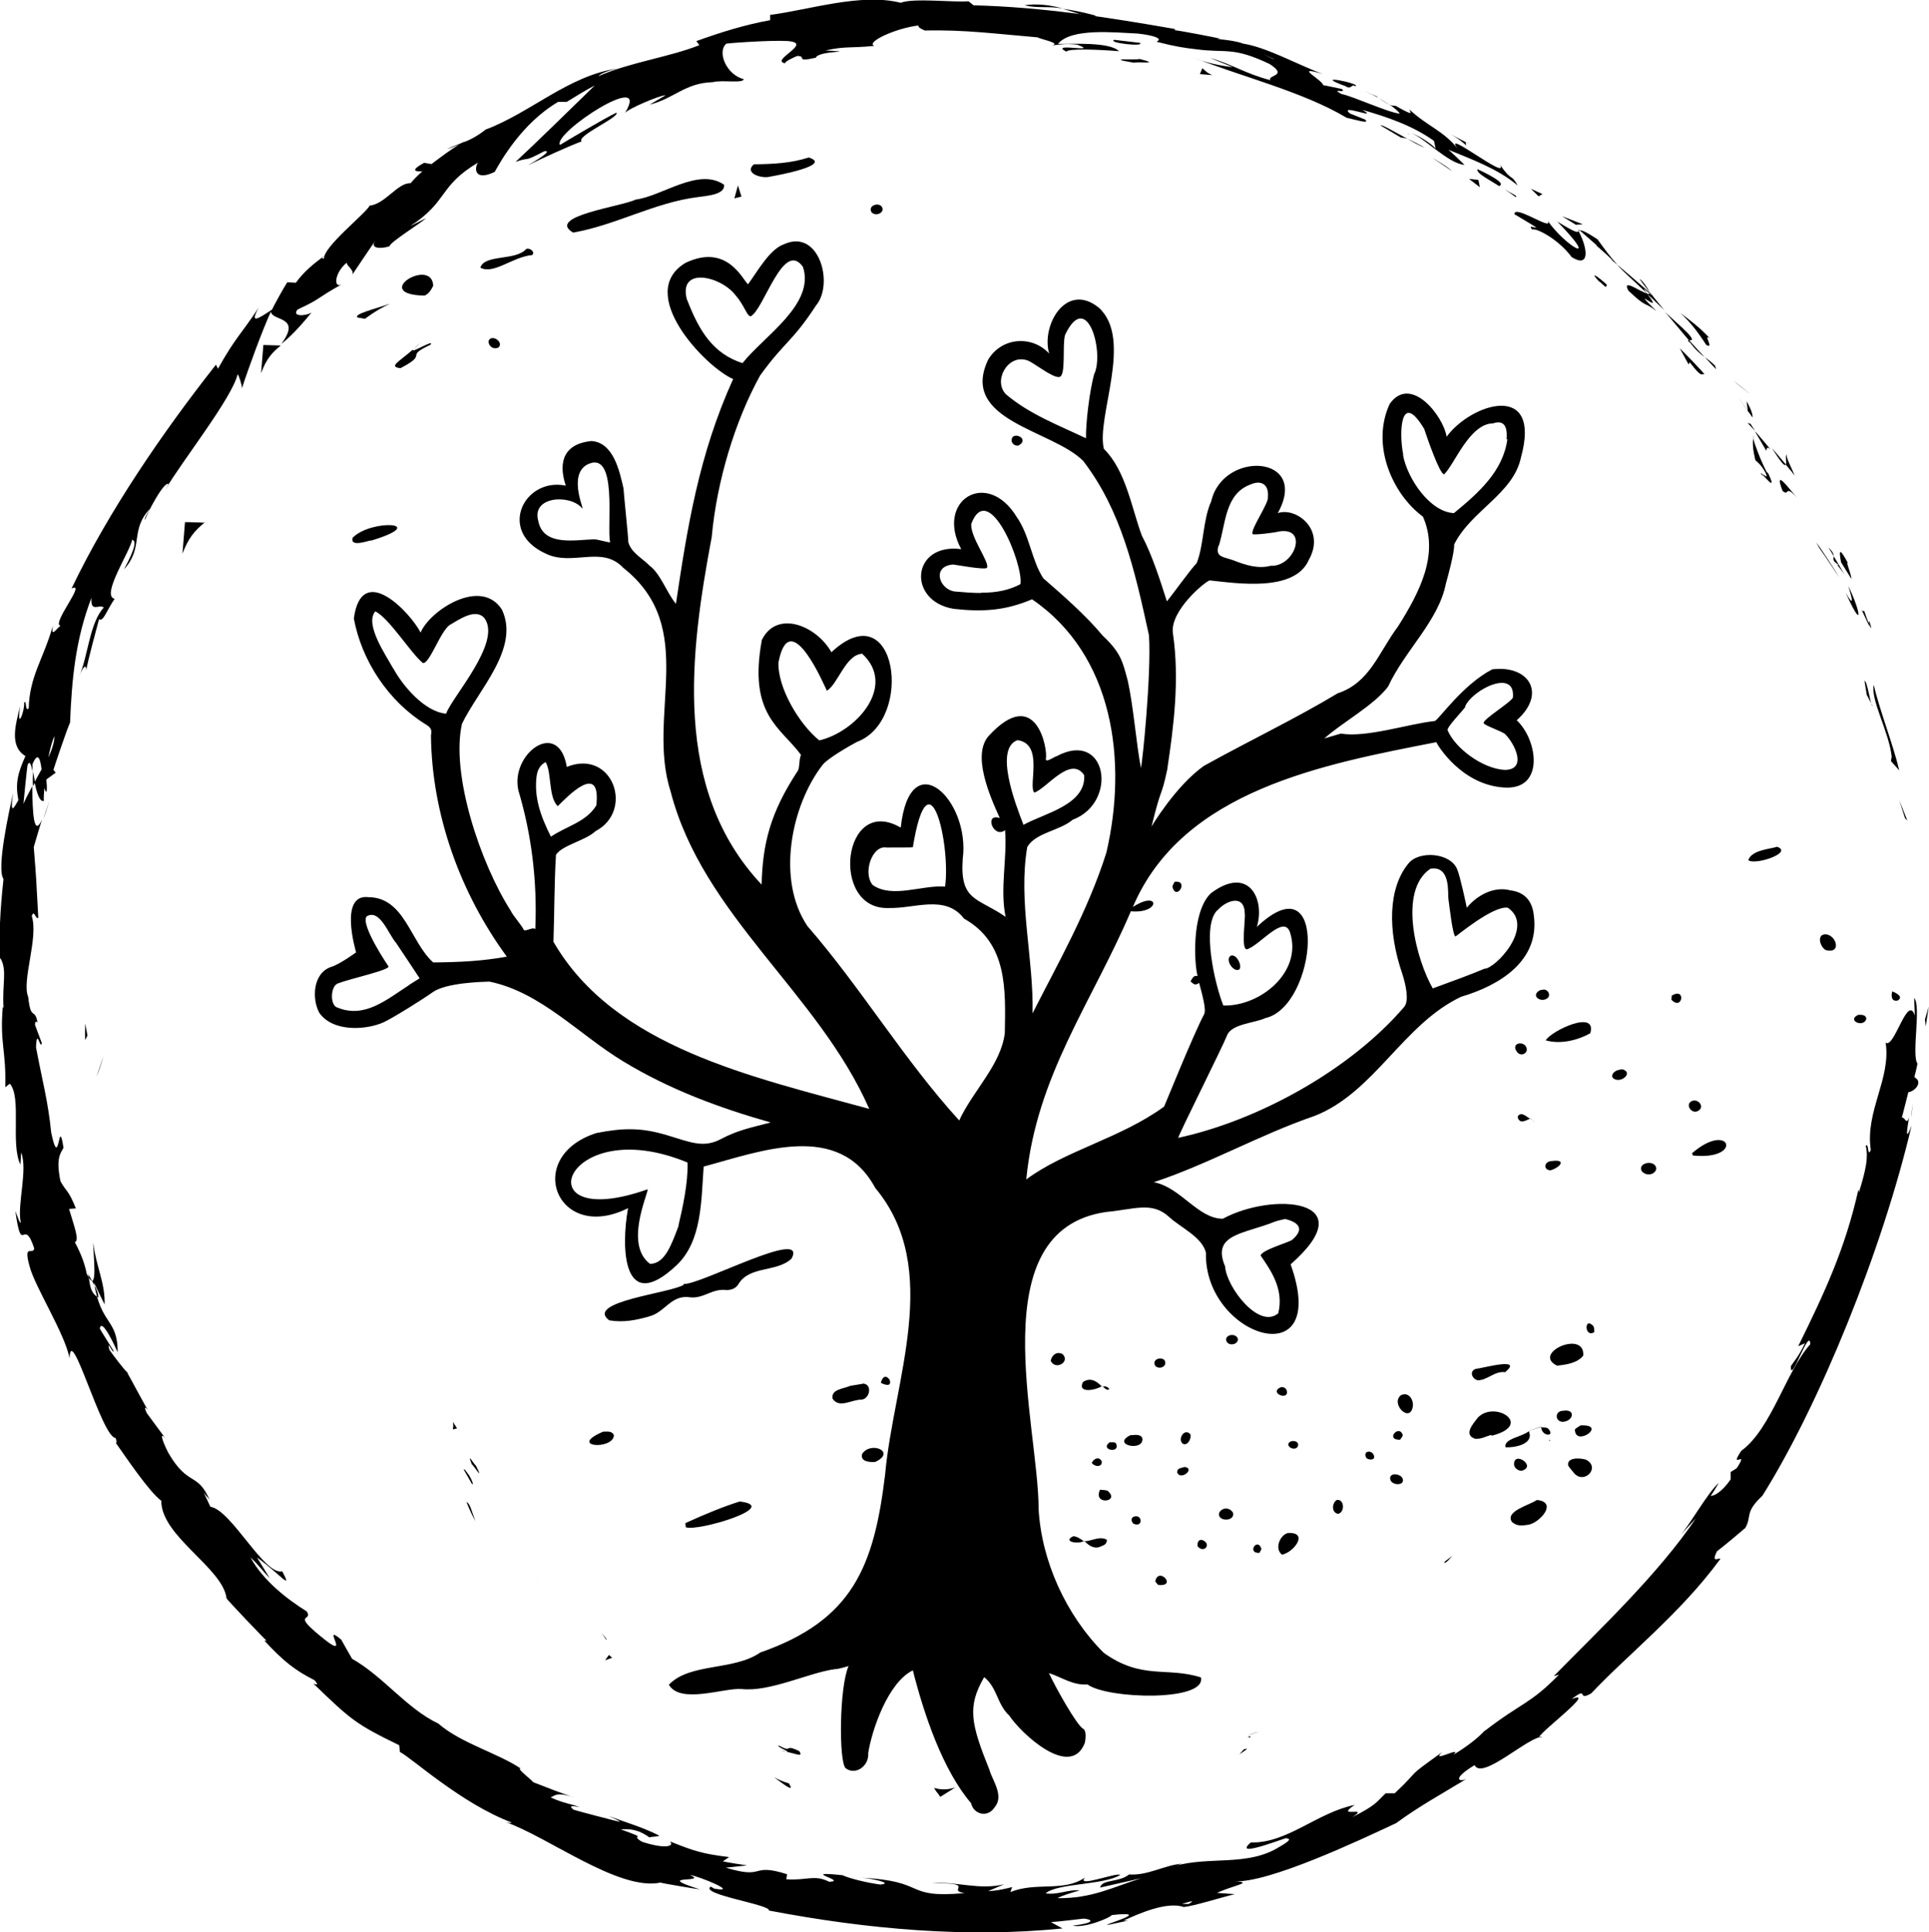 <?xml version="1.0" encoding="UTF-8"?><svg id="b" xmlns="http://www.w3.org/2000/svg" viewBox="0 0 76.54 76.67"><g id="c"><path d="M45.23,1.7l-1.02-.12c-.29.12,1.23.29,1.02.12"/><path d="M47.71,2.7l-.1.24.49.04c-.25-.11-.26-.17-.39-.27"/><path d="M45.22,2.34c-.12.05-1.48-.06-.22.15.11-.06,1.12.08.22-.15"/><path d="M55.85,5.33c.05-.02.11-.02.18,0-.08-.02-.15-.03-.18,0"/><path d="M58.62,6.71c-.04.18.45.4.95.73-.03-.02-.06-.04-.09-.06.28-.09-.29-.4-.86-.67"/><path d="M59.69,7.51c.15.1.31.2.45.31.11-.04-.17-.14-.45-.31"/><polygon points="58.72 7.43 58.66 7.14 58.29 7.1 58.72 7.43"/><path d="M55.59,5.46s.12,0,.26.05c-.51-.27-1.06-.6-1.07-.53l.81.48Z"/><path d="M56.52,5.85c-.15-.08-.45-.25-.68-.34.26.14.51.29.68.34"/><path d="M57.61,6.79c-.12-.14-.61-.43-.78-.53,0,0,.78.52.78.53"/><polygon points="75.68 32.56 75.36 31.75 75.59 32.47 75.68 32.56"/><path d="M75.03,30.2l.33.37c-.24-1.02-.8-2.45-1.01-3.39-.14.58.61,1.87.71,2.85l-.03.17Z"/><path d="M74.16,24.75c-.05-.11-.11-.26-.2-.53-.04.21-.33-.56.22.65-.01-.07-.01-.09-.02-.13"/><path d="M74.16,24.75c.22.54-.05-.39,0,0"/><path d="M73.46,22.96c0-.17-.27-.8-.12-.59-.38-.7-.37-.52-.29-.06l.41.66Z"/><path d="M72.95,22.41c-.11-.02.04.09.24.39l-.43-.73c0,.12-.08.17.19.34"/><path d="M72.76,22.07c0-.07-.03-.18-.21-.34.04.06.2.31.21.34"/><path d="M73.24,23.53c.65,1.46.65.89.1-.28.12.41.28.94-.1.28"/><path d="M74.29,28.01c-.09-.11-.19-.96-.31-1,0,0,.09.56.09.56l.23.44Z"/><path d="M71.04,18.65c.09.11.17.23.17.23-.1-.28-.37-.76-.31-.84-.08,0,0,.31-.04.4,0,0,.09.11.18.22"/><path d="M70.86,18.43l-.55-.65c.4.64.51.73.55.65"/><path d="M72.59,22.33c.19.29.39.58.39.58-.06-.11-.73-1.16-.91-1.38.15.3.2.31.52.8"/><path d="M69.47,15.66s-.69-.56-.69-.56c.16.15.52.43.69.56Z"/><path d="M67.71,13.69c.33.19-.17-.5.14-.26-.4-.43-.81-.74-1.18-1.01.36.32.68.72,1.04,1.28"/><path d="M69.35,16.3c-.21-.29-.35-.5-.41-.59.05.08.17.26.41.6h0c.06.07.12.16.19.26,0-.08,0-.23-.24-.65l.05.37Z"/><path d="M71.3,19.75c-.33-.38-.93-1.21-.57-.27.28.24.07-.29.57.27"/><path d="M70.09,17.87s0-.21.17-.03c-.05-.05-.51-.62-.63-.73,0,0,.45.77.45.77"/><polygon points="69.34 16.78 69.64 17.1 69.46 16.82 69.34 16.78"/><path d="M62.68,9.16l-.07-.06s.02.05.04.07c.01,0,.02,0,.03-.01"/><path d="M67.05,13.58c.23.31.41.46.59.59-.2-.21-.41-.43-.62-.67.5.08-.8-.92-1-1.18.33.39.67.8.99,1.18-.04,0-.06,0,.03.09"/><path d="M65.06,11.08c.12.16.26.35.41.54-.09-.18-.32-.53-.41-.54"/><path d="M68.09,14.64s-.03-.09-.04-.13c-.14-.14-.27-.24-.4-.33.16.17.31.33.44.47"/><path d="M60.09,8.5s.86.51.86.52c-.01.05-.35-.12-.15.09.14-.08,1.04.38,1.56,1.09.71.45.66-.3.28-1.02-.07.04-.1.07-.85-.39,1.78,1.83.31.97-.38-.03.25.45-1.34-.67-1.32-.26"/><path d="M64.18,10.52c.24.27.59.57,1.18,1.13-.32-.09-1.01-.62-.75-.12.76.73.62.42,1.12.82-1.22-1.21.41.29-.37-.68.25.22.47.44.68.64-.2-.24-.39-.47-.56-.7,0,.02.01.03.02.04h0s0,0,0,0c.04.07.04.1,0,.03,0,0-.02-.02-.03-.02-.03,0-.06,0-.1,0-.32-.39-.02-.09.1,0,0,0,.03,0,.03,0,.01-.02-1.3-1.13-1.31-1.14"/><path d="M69.94,18.9c-.01-.05,0-.06,0-.07-.08-.08-.11-.11,0,.07"/><path d="M69.57,17.39s0-.04,0-.06c-.02-.02-.02.01,0,.06"/><path d="M70.09,18.71c-.25-.48-.48-1.12-.53-1.32-.02.23-.01.45.09.87.09.09.2.14.4.49.14.32-.07.04-.11.09.17.17.55.65.23-.04l-.08-.09Z"/><path d="M67.05,14.38c.49.64.45.44.58.47-.15-.19-.9-.96-.98-1.03l.35.64.05-.09Z"/><path d="M62.8,8.9s-.82-.32-.82-.32l.55.34.27-.02Z"/><path d="M43.48.62c-.52-.14-.94-.22-1.31-.27.63.18,1.11.4,1.31.27"/><path d="M42.18.34c-.46-.13-1.01-.21-1.53-.13.51.13.95.02,1.53.13"/><path d="M54.64,3.83c-.11-.05-.26-.11-.51-.22.21.09.4.18.58.28-.07-.04-.09-.07-.07-.06"/><path d="M58.31,5.72s-.77-.4-.77-.4c.37.2.47.31.64.45,0-.05-.1-.2.13-.05"/><path d="M53.39,3.42c.24.16.25-.12.37,0,.38-.07-1.85-.54-.37,0"/><path d="M63.35,9.75c.21.18.53.47.66.6l-.11-.07.28.23c-.28-.31-.46-.55-.79-1.01-.51-.34-.65-.37-.71-.36,0,0,.34.3.67.59"/><path d="M61.2,7.7s-.38-.17-.46-.21l.31.3.15-.09Z"/><path d="M63.43,11.15c.11.07.19.18.29.24l.04-.09c-.38-.35-.7-.55-.33-.15"/><path d="M55.14,4.17c-.12-.09-.27-.18-.43-.28.07.05.2.14.43.28"/><path d="M10.45,13.69l-.09,1.12c.21-.58.44-.82.78-1.1,0,0-.69-.02-.69-.02"/><path d="M1.31,31.2c.03-.05.05-.11.08-.16-.03-.15-.05-.3-.08-.43,0,.18-.02.38,0,.59"/><path d="M1.97,31.75l-.25.74c.07-.16.15-.4.25-.74"/><path d="M75.83,44.33c.03-.13.05-.34.08-.72-.01.17-.05.45-.08.72"/><path d="M76.38,40.45l.03.28s.12-.79.12-.79l-.15.51Z"/><path d="M57.98,39.55c1.53-.45,3.12-1.43,2.88-3.22-.06-.59-.37-.93-.93-1-.67-.18-1.35.22-1.73.69-.02-.11-.27-1.28-.38-1.52-.26-.67-1.53-.76-1.94-.23-.79.96-.84,2.63-.23,4.4.11.35.28,1.02.07,1.28-2.14,2.5-5.78,4.51-8.97,5.2.02-.14,1.77-3.63,1.94-4.07.18-.46,1.13-.49,1.51-.68,2.06-.45,2.56-6.35-.33-3.62.34-1.12-.34-2.46-1.83-1.33-.78.76-.65,2.85-.52,3.28-.15-.05-.22.1-.28.21.14.14.2.16.34.06.13.49.29,1.07.2,1.24-.46.88-1.54,3.57-1.59,3.67-1.73,1.26-3.92,1.74-5.47,2.89.4-4.12,2.61-7.03,4.15-10.64,1.19.11,1.16-.87.08-.17,1.97-4.64,7.59-5.67,12.04-6.54.04.1.99,1.7,2.7,1.8,1.62.1,1.32-1.9.49-2.67,1.2-1.06.49-2.2-.97-2.02-1.18.61-2.14,2.02-2.28,2.05-1.04.11-2.71.67-3.72.5,0-.01-.67.2-.66.19.73-.65,1.98-1.32,2.53-2.06.66-1.43,2-2.6,2.29-4.08.09-.32.34-1.23.33-1.56.68-1.35,2.35-2.01,2.65-3.45.84-3.05-1.99-2.14-2.95-.82-.13-.83-1.43-2.48-2.26-1.3-.75,1.62.1,3.57,1.32,4.47.65,1.47-.11,2.97-.99,4.36-.76,1.01-1.11,2.23-2.39,2.65-1.68,1.01-3.47,1.86-5.31,2.88-1.13.8-2.08,2.41-2.08,2.41.42-1.71.37-1.08.62-2.24.26-1.73.5-3.58.23-5.43-.13-.89,1.28-2.06,1.46-2.1,1.04.11,3.37.48,3.93-.81.69-1.22-.51-2.11-1.23-1.86,1.29-2.31-2.17-2.51-2.64-.47-.34.76-.29,1.75-.58,2.46-.18.16-1.08,1.41-1.18,1.51-.26-.81-.58-1.83-.99-2.6-.41-1.09-.63-2.58-1.51-3.45-.31-1.27,1.18-4.35-.2-5.6-1.29-1.05-2.3.7-1.97,1.82-.67-.73-1.88-.66-2.42.24-1.16,2.43,2.54,2.78,3.77,4.02,1.51,1.97,2.04,4.31,2.61,6.92.1,1.57-.27,5.14-.32,5.26-.19-.99-.29-2.4-.52-3.45-.2-.73-.25-1.1-.99-1.79-.67-.81-1.61-1.63-2.36-2.28-.47-.71-.54-1.7-1.06-2.44-1.18-1.93-3.24-.65-2.2,1.28-1.98-.26-2.16,2.07-.29,2.37,1.19.13,2.06.06,3.1-.38,3.25,2.22,3.79,6.44,2.95,10.05-.74,2.34-1.95,4.44-2.93,6.38.05-2.18-.58-4.44-.21-6.6.33-.57,1.28-.64,1.8-1.08,1.83-.69,1.36-3.6-.64-2.52-.05-.01-.46.3-.42.09.08-.37-.38-2.94-2.26-.91-.69.75.03,2.39.43,3.27-.64-.21-.25.84.21.48.09,1.14-.21,2.31.02,3.44-1.11-.77-1.82-.61-1.7-2.3.31-2.34-2.09-4.63-2.46-1.24-2.32-1.35-2.82,3.28-.48,3.19,1.03.03,2.25-.55,2.99.42,1.73.97,1.65,2.81,1.62,4.54-.15,1.26-1.28,2.31-1.81,3.47-2.21-2.43-3.89-5.26-6.02-7.71-1.25-1.85-.64-4.8.6-6.4.19-.25,1.06-.75,1.36-.91,2.29-.85,1.59-5.99-1.01-3.56-.59-1.05-2.16-1.7-2.76-.49-.55,2.98.75,3.47,1.55,4.56-.09.24-.04.54-.14.66-1.08,1.65-1.38,2.87-1.42,4.49-3.56-3.78-2.84-9.21-1.98-13.79.2-2.22.93-4.62,1.92-6.41.98-1.36,1.25-1.3,2.22-2.78.72-.86.12-3.06-1.27-2.43-.58.2-1.07,1.11-1.43,1.59-.21-.17-.82-1.64-2.48-.85-2.02,1.21.81,4.15,1.89,4.61-1.37,3.02-1.82,5.91-2.27,8.92-.37-.45-.61-1.19-1.04-1.51-.28-.29-.74-.52-.85-.94,0-.22-.18-1.91-.19-2.13-.16-.7-.4-1.82-1.27-1.88-1.28.13-1.26,1.06-1.02,1.77-1.65-.34-2.73,1.81-.81,2.69,1.07.53,2.24-.34,3.09.57,3.02,2.39.9,5.82,1.88,8.88,1.28,4.93,5.85,7.97,7.88,12.59-4.63-1.27-10.11-2.44-12.53-6.63.04-1.16.03-2.29.1-3.45.25-.39,1.17-.56,1.57-.94,1.55-.81.68-3.28-1.14-2.55-.33-1.95-2.26-.51-1.92.94.53,1.77.75,3.62.67,5.5-.09-.11-.41.12-.46.02-.1-.2-.42-.55-.52-.76-1.19-1.86-2.38-5.39-1.93-7.41.65-1.35,2.32-3.01,1.58-4.54-.84-1.29-2.87.06-3.22.92-.42-.81-2.34-2.84-2.65-.56.31,1.68,1.37,3.28,2.83,4.19.23.13.28.24.23.44.03,3.15,1.17,6.28,3.01,8.79-.99.18-1.9.22-2.92.23-.91-.81-1.13-2.58-2.57-2.59-1.17-.14-.52,2.08-.49,2.19,0,0-.67.49-1,.58-.72.25-.76,1.27-.46,1.82.55.78,1.88.68,2.56.37.4-.19,1.58-.93,1.94-1.19.54-.38,1.96-.41,2.25-.42,2.04.42,3.55,2.1,5.3,3.16,1.84,1.12,3.82,1.85,5.86,2.43-.71.19-1.26.28-1.98.66-.71.38-1.26.1-2.15-.16-1-.3-1.73-.29-2.79-.08-2.92.94-1.56,4.39,1.26,2.98-.29,1.6-.2,4.26,1.92,2.27,1.02-.96.98-2.57,1.08-3.92,2.27-.61,5.37-1.82,6.81.85,2.68,3.21.72,7.66.39,11.37-.44,3.64-1.28,5.78-4.95,7.06-1.07.74-2.79.4-3.63,1.28.45.78,2.18.12,2.88.17,1.12.13,2.67-.65,3.72-.79.09.01.34-.07.53-.12-.37.84-.39,3.77-.12,4.05.38.3.94-.07.9-.6.14-.9.78-2.8,1.77-3.28.45,1.77,1.19,3.96,2.31,5.27.1.45.66.59.93.17.4-.46-.09-1.08-.2-1.49-.74-1.84-.89-2.51-.21-3.68,0,0,0,0,0,0,.52.41.51,1.08,1,1.53.45.68,2.41,2.54,2.99,1.09.04-.17.07-.5-.06-.57-.26-.14-1.1-1.65-1.36-2.21.49.15.93.49,1.53.45.82.59,4.73.68,4.5-.28-1.34-.43-2.35.11-3.86-.98-1.5-1.5-2.47-3.66-2.58-5.71,0-3.31-2.32-11.07,2.69-11.78,1.1-.1,1.81-.43,2.49.2.44.41,1.32.8,1.46,1.42-.08,3.35,4.97,4.95,3.36.46,2.97-2.61-.72-2.88-2.69-1.81-.99,0-1.67-1.25-2.74-1.45,2.13-.7,4.22-1.89,6.38-2.63,2.38-.93,3.52-3.66,5.84-4.74ZM48.31,36.12c.34-.39,1.06-.65,1.08.11.04.22-.16,1.43.08,1.44.5-.13,1.48-1.43,1.72-.66.49,1.56-1.18,2.93-2.65,2.89-.34-.85-.87-3.16-.24-3.78M58.13,28.04c.28-.67,2.01-1.54,1.9-.36-.08.19-1.19.86-1.16,1.01,0,.09.77.34.86.45.38.38.88,1.41-.03,1.41-.88-.05-1.96-.86-2.26-1.57-.04-.13.59-.76.71-.94M55.68,18.05c-.18-.88-.11-2.6.83-1.03.11.34.62,1.81.79,1.8.4-.36,1-2.01,1.94-2.02.44-.15.58.13.54.63h.03c-.17,1.26-1.13,2.12-2.12,2.93-.94-.04-1.84-1.35-2.02-2.3M48.36,21.66c.28-.88.24-2.07,1.27-2.44.41-.18.72,0,.68.49.05.25-.7,1.29-.61,1.48.04.05.87-.05,1.04-.1,1.2-.2.63,1.41-.32,1.36-.5.13-.98-.02-1.49-.22-.39-.14-.72-.12-.58-.58M43.42,14.82c-.19.7-.34,1.96-.33,2.57-1.12-.53-2.25-.96-3.17-1.74-.53-.53.06-1.59.81-1.36.22.04,1.01.71,1.3.67.28-.04.11-1.25.23-1.67.86-1.81,1.55.63,1.17,1.53M38.92,23.53c-.35,0-.7-.03-1.04-.06-.63-.09-.91-1.01-.06-1.07.05,0,1.27.23,1.34.13.13-.2-.68-1.23-.62-1.75.69-1.78,2.07,1.6,1.95,2.4-.44.23-.92.34-1.56.34M37.5,35.18c-.91-.07-2.09.48-2.87-.06-.41-.48-.02-1.59.54-1.49.34,0,1.02,0,1.05-.01.64-3.9,1.51-.09,1.28,1.56M30.89,26.28c.45-2.34,1.85,1,1.92,1.13.45-.28.74-1.43,1.4-1.47,1.38,1.27-.22,3.09-1.7,3.44-.8-.64-1.67-2.11-1.62-3.11M27.26,11.9c-.37-1.34,1.34-.95,1.92-.19.37.42.45.84.61.84.53-.28,1.29-3.06,2.07-1.96.49,1.48-1.55,2.75-2.4,3.82-1.17-.38-1.72-1.28-2.19-2.5M23.57,21.4c-.74.02-2.01.29-2.21-.72-.29-1,1.26-1.07,1.72-.53.19.24-.57-1.23.19-1.7,1.28-.69.79,2.46.94,3.07-.12,0-.53-.13-.65-.12M15.61,26.54c-.31-.56-1.15-1.77-.72-2.28.54.25,1.41,1.66,1.89,2.05.27.04.7-1.29,1.08-1.52.36-.21,1.03-.68,1.37-.25.68.96-1.3,3.12-1.53,3.78-.86-.08-1.72-1.11-2.09-1.79M16.23,39.09c-.87.56-1.76,1.34-2.84.89-.31-.07-.29-.91.06-.97.38-.16,2.08-.53,1.96-.67,0,0-1.13-1.66-.86-1.98.53-.31.87.73,1.17,1.06.3.45.63.94.93,1.4-.14.09-.29.18-.43.27M21.29,30.82c.03-.28.15-.47.36-.58.25.43.1,1.38.48,1.75.38-.38,1.73-1.79,1.53-.03-.4.66-1.18.82-1.8,1.24-.42-.83-.67-1.57-.57-2.39M26.93,48.63c-.29.77-.55,1.52-1.14,1.52-1.01-.76-.1-2.71-.09-2.96-5.02,1.78-3.35-3.11,1.58-1.06.03.79-.2,1.82-.36,2.5M40.61,32.73c-.33-.85-1.16-3.02-.24-3.36,1.07.14.41,1.82.67,2.08.48-.15,1.44-1.5,1.98-.69.07,1.18-1.58,1.51-2.41,1.97M50.57,48.48c.11-.04.28-.08.42-.11.51.12.8.38.29.82-.07.09-1.21.4-1.26.63.38.56.94,1.32.7,2.29-.76.66-2.06-1.04-2.11-1.86-.55-1.29.76-1.28,1.96-1.77M56.85,39.22c-.64-1.11-1.4-3.87-.09-4.75.81-.13.68.98.71,1.19.04.29.17,1.46.28,1.5.03,0,1.5-1.24,2.08-1.14,1.09.75-.51,2.43-.93,2.42-.51.22-1.42.55-2.05.78"/><path d="M7.34,20.72l-.1,1.25c.24-.64.49-.91.87-1.23,0,0-.77-.03-.77-.02"/><path d="M3.38,41.27c.03-.06.06-.12.09-.18-.03-.17-.06-.33-.09-.48,0,.2-.01.42,0,.66"/><path d="M4.11,41.89l-.28.83c.08-.18.17-.45.28-.83"/><path d="M31.38,70.92l-.07-.15c-.26-.08-.44-.16-.6-.25.32.23.68.52.67.39"/><path d="M49.47,69.39s-.07.01-.11.02c-.06.07-.13.14-.18.2.09-.06.2-.13.3-.21"/><path d="M49.51,68.86l.46-.15c-.11.03-.26.07-.46.15"/><path d="M18.51,59.6c.12.31.24.55.35.76-.14-.38-.21-.71-.35-.76"/><path d="M21.35,62.77c-.03-.07-.02-.06-.01-.02,0,0,0,.01.01.02"/><path d="M37.03,70.95s.02,0,.03,0h0s-.01-.01-.03,0"/><path d="M37.19,71.13c.06.09.12.17.12.17l.59-.37c-.37.11-.57.08-.84.02,0,0,.06.09.12.18"/><path d="M49.59,68.95c.05-.05.04-.07-.1-.03.05,0,.07.01.1.03"/><path d="M23.86,64.8c.11.13.16.21.19.27.03-.02-.01-.09-.19-.27"/><path d="M18.62,58.55c-.1-.12-.22-.33-.21-.22l.32.56c.07.04.01-.13-.11-.34"/><path d="M18.13,56.67l-.16-.25c.03.17.01.19,0,.3l.16-.04Z"/><path d="M18.88,58.15c-.07-.03-.38-.59-.16-.05.07.04.52.76.16.05"/><polygon points="24.16 65.67 24.01 65.88 24.29 65.78 24.16 65.67"/><path d="M31.72,69.49c-.66-.32-.22.09-.81-.22-.18,0,.48.26.3.24.44.1.65.22.51-.02"/><path d="M31.21,69.51c-.07-.02-.15-.03-.23-.04.13.03.19.04.23.04"/><path d="M57.62,61.74l-.3.23v.05c.09-.03.16-.12.3-.28"/><path d="M15.48,12.05c-.67.23-1.47.42-1.29.55l.29.05c.39-.29.71-.47,1-.6"/><path d="M8.15,20.7s-.03.03-.05.04h.02s.02-.02.03-.04"/><polygon points="29.28 7.36 29.14 7.87 29.42 7.8 29.28 7.36"/><path d="M15.89,14.61c1.17-.61.1-.42,1.19-.93.2-.26-.89.42-.67.17-.61.53-1,.7-.52.76"/><path d="M16.72,13.57c-.18.15-.26.23-.31.28.1-.08.2-.18.31-.28"/><path d="M60.66,56.78s0,0,0,0c.16-.06.32-.1.47-.15,0,0,.02,0,.03,0,0,0,0-.01,0-.02-.17.05-.33.11-.49.16"/><path d="M61.41,56.67c-.08-.03-.17-.03-.26-.03.04.39.6.37.26.03"/><path d="M59.74,57.43c.34.02,1.15-.12.92-.64-.24.22-1.02.3-.92.64"/><path d="M60.42,44.5c.1-.02.2-.07.29-.11-.14-.07-.32-.28-.47-.12-.06.11.07.25.17.23"/><path d="M60.87,44.52s-.09-.09-.13-.13c0,0-.01,0-.02,0,.05.03.1.08.15.12"/><path d="M42.97,54.84c-.23.47.51.32.74.17-.24-.26-.49-.34-.74-.17"/><path d="M43.96,55.15s.04-.02.06-.04c-.08-.08-.16-.12-.26-.09.06.05.12.13.21.13"/><path d="M43.75,55.02s-.02-.01-.02-.02c0,0-.01,0-.02,0,0,0,0,0,.01.02.01,0,.02,0,.03,0"/><path d="M43.05,61.16s-.01-.01-.02-.02c0,0-.02,0-.03,0,0,0,.02.01.03.02,0,0,.02,0,.02,0"/><path d="M42.58,60.96c-.44.22.22.32.42.19-.13-.08-.26-.19-.42-.19"/><path d="M43.73,61.34c.12-.04.19-.11.19-.24-.27-.16-.59.04-.88.06.22.23.44.32.69.18"/><path d="M25.74,52.24c.65-.15.88-.89,1.66-.76.53.05.86-.36,1.42-.29.19,0,.37-.06.47-.22.44-.76,1.53-.47,2.12-1.03.65-1.25-3.61,1.05-4.29,1.01,0,0,0,.02.01.03-.5.33-3.94.67-2.96,1.41.57.1,1.08-.01,1.58-.15"/><path d="M22.74,9.23c1.71-.3,3.24-1.2,4.96-1.41.33-.05,1.08-.09,1.03-.49-1.02-.7-2.46.46-3.51.59-.52.27-3.58.66-2.48,1.31"/><path d="M30.55,7.01c.35-.06,2.49-.46,1.54-.76-.72.23-1.41.26-2.18.27-.41.37.35.58.64.49"/><path d="M29.35,59.58c-.64.2-1.35.49-2.14.85-.03.01,0,.11,0,.17.43.19,3.83-.82,2.14-1.02"/><path d="M58.57,57.09c.21.02.41-.11.61-.15,0,.01,0,.02.01.03,1.68-.43.12-1.42-.55-.72-.2.26-.6.7-.08.85"/><path d="M59.99,60.39c.21.18.4.15.67.11.46-.1,1.16-.9.32-.98-.3.21-1.27.44-.99.87"/><path d="M61.78,54.19c.41-.04.83-.12,1.04-.4.08-1.04-2.06-.1-1.04.4"/><path d="M17.19,11.34c-.05-1.16-2.52.35-.34.39.18-.08.26-.24.34-.39"/><path d="M63.1,41c.28-.96-1.53-.11-1.77.28.58.17,1.27,0,1.77-.28"/><path d="M34.23,54.91c-.18.03-.37.06-.49.08-.3.13-.75.13-.71.5.26.42.76.04,1.15.05.34-.03.45-.63.05-.64"/><path d="M13.99,21.34c-.11.42.71.07.74.11,2.38-.72,0-.87-.74-.11"/><path d="M21.12,10.12c.12-.12-.09-.3-.24-.24-.42.48-1.65.2-1.82.74.52.29,1.28-.43,2.06-.5"/><path d="M62.42,58.41c.4.55,1.12-.17.51-.49-.27-.08-.79-.09-.7.25.06.08.12.16.19.24"/><path d="M58.55,54.32c-.27.1-.13.41.09.45.38,0,.67-.38,1.08-.32.75-.62-.88-.16-1.17-.13"/><path d="M67.14,45.76s.02.06.03.09c2.03.21,1.49-1.41-.03-.09"/><path d="M69.37,34.13c.26.22,1.81-.3,1.14-.53-.25.09-1,.12-1.14.53"/><path d="M50.87,61.69c.48-.1,1.07-.9.24-.86-.31.06-.56.62-.24.86"/><path d="M76.03,42.73s-.05,0-.07,0c.04-.13.13-.54.12-.53-.24-.35.16-2.29-.13-2.6l.03.7c-.29-.89-.82,1.34-1.16,1.07.22,1.44-.82,2.73-.59,4.26-.14.34-.07-.33-.2-.16.11.44.01.94-.27,1.84l-.02-.11c-.52,2.33-1.33,4.07-2.39,6.22l.27-.12c-.28.57-.4.66-.56.91-.03.79.75-1.61.77-.87-.96,1.07-1.55,3.37-2.74,4.23-.53.81.35-.12-.18.69l-.24.15v.29c-.36.53-.7.68-.79.65.1-.12.23-.37.32-.51-.46.41-1.18,1.72-1.54,2.09,0,0,.63-.68.63-.68-1.48,2.2-3.84,4.43-5.64,6.26l.21-.06c-1.18,1.2-1.44,1.07-2.97,2.25l.05-.06c-.29.33-.76.68-1.27.99.4-.38-.97.37-.44-.11-1.57,1.13-.74.55-1.89,1.64h-.36c-.37.35-.36.46-1.33.95.76-.48-.73.07.1-.49-1.5.31-2.68,1.53-4.12,1.49-.86.74,1.91-.41,1.4-.15.25-.02.08.13-.24.31-1.29.82-2.79.36-4.24.79.18-.04.18-.07.36-.11-.72.06-1.36.48-2.11.43-.41.33-1.07.18-1.15.52l1.63-.37c-1.12.35-1.96.81-3.32.79.12-.08.57-.22.88-.31-.46-.04-.86.19-1.35.12.46-.41,2.28-.32,2.96-.73-.13-.12-1.77.53-1.4.1-.83.59-1.95.16-2.96.58l.07-.2c-.19.05-.59.15-.95.16l.63-.27c-.98.24-1.91-.12-2.85-.05,1.83,0,.53.28,1.28.4-2.47.22-1.41-.49-4.13-.61.37.01,1.37.22.79.27-.52-.07-1.19-.23-1.5-.37-1.8-.19.25.23-.53.26-.58-.3-.9-.04-1.7-.1l.03-.2c-1.49-.47-.82.23-2.43-.26l.84-.09c-.07-.01-.8-.12-.96-.16l.25-.17c-1.05-.13-1.37-.23-2.34-.62.18.21-.24.3-1.12.01-.55-.33.39-.05-.84-.49.32-.02.67-.02,1.14.32.08-.04.32-.02.39-.07-.6-.32-1.57-.61-2.01-.78.16.07.36.16.46.23,0,.02-1.85-.47-1.85-.48-.24-.19,0-.15.24-.1-.35-.14-.64-.15-1.15-.39.2-.08.24-.23.99.02-.41-.12-1.24-.45-1.68-.62-.08-.11-.72-.59-.49-.54-.92-.62-2.37-1-3.28-1.79-1.25-.59-2.18-1.87-3.42-2.57,0,0-.43-.75-.43-.76-.88-.74.57,1.04-.9-.2-1.05-.87-.2-.52-.47-.92-.77-.48-1.72-1.21-2.23-2.14.31.28.49.55.76.82l-.5-.82c.95.69,1.42,1.35,1,.55-.71.18-2.02-2.44-2.85-2.56l-.27-.57c.1.15.14.15.24.3-.49-1.13-.85-.51-1.64-1.87-.25-.49-.36-.86-.12-.58l-.73-.99c-.16-.32-.04-.28.13.03-.17-.26-.83-1.51-.9-1.62h.02c-.2-.19-.57-.69-.74-.93-.12-.47.15.19.17.05-.04-.07-.46-.73-.55-.89.07-.46.6.69.71.94,0-1.35-.67-1.06-.94-2.77.09.21.31.64.42.87.03-.84-.34-1.51-.45-2.44-.02.27.23,2.22-.26,1.22-.06-.31-.18-.71-.47-1.25.19-.07-.02-.61-.23-1.32l.27-.02c-.29-.74-.38-.65-.61-1.08-.18-.87-.02-1.09.12-1.32-.21-1.39-.15,1.02-.49-.62-.12-1.23-.36-2.08-.6-3.37.03-.83.17.13.23-.17l-.27-.72c0-.18.06-.13.1-.1-.11-.61-.27-.04-.37-1.01-.27-.64.42-2.36.14-3.21.1-.29.15.15.26.07-.09-1.66-.07-1.42-.18-2.81,0,0,.33-1.13.34-1.12-.35.81-.39-.3-.4-1.29-.15.28-.28.53-.35.7,0,0,.15-1.56.17-1.56.08-.17.14,0,.19.27,0-.11,0-.21,0-.29.22-.52.31-.2.36.21-.1.17-.19.34-.28.51.09.41.2.79.37.74-.01-.1,0-.3.02-.51.12.37.11-.04.08-.34l.37-.27-.09-.11c.04-.14.52-1.57.66-1.88.07-1.7.21-3.29.85-4.95-.04.6.27.25.49.38-.57.63-.62,1.91-.98,2.75.22-.57.3-.4.28-.24.05-.35.47-1.89.51-2.04.17.12.3-.35.62-.81-.57-.11.65-1.94.69-2.34.15.02.18.26-.32,1.17.8-.87.22-1.55,1.03-2.4-.12.22-.21.33-.2.45.06-.22.79-1.63.95-1.42l-.14.21c.65-1.12,2.64-3.62,2.87-4.58.04.02.18.44.17.56.25-.78.81-2.3,1.15-3.05.03.4,1.25.16.41,1.29.31-.25.67-.59,1.2-1.25-.23.15-.8.17-.55-.12.99-.46.64-.38,1.77-1.01-.35.22-.33-.43.18-.85-.03.12.35.32.2.51,0,0,.93-1.4.95-1.39-.27.32.19.35.55.23-.02-.14,1.32-.97,1.44-1.11l-.62.31c1.52-.99,1.11-1.58,2.69-2.52-.15.19-.17.77.66.37.23-.41,1.07-1.93,2.52-2.78h.34c.29-.18.83-.51,1.11-.65-.72.7-2.36,2.31-3.14,3.03.65-.22.24.05,1.14-.42.38-.05-.4.42-.66.56.56-.27,1.62-.76,2.14-.95-.22-.22,1.53-.97,1.38-1.14-.4.18-2.08,1.18-2.24,1.28-.3-.47,3.66-3.04,2.58-1.27.13-.17,1.4-.71,1.61-.7l-.63.37c.97-.24,1.4-.86,2.5-.89.38-.1,1.21.06,1.23-.12-.68-.17-1.07-1.08-.69-1.41.29-.04,2.26-.17,2.6-.08.68.13-.85.75-.27.86,0-.08.34-.23.48-.29.42,0-.13.26.74.07.1-.3,1.8-.21.38-.29.86-.18.92-.08,1.94-.18-.35-.15.87-.71,1.76-.81-.05.07.15.16.25.2,1.57-.04,2.9.14,4.46.27.15.08.95.23.59.32.25-.02.48-.09.99-.03.96.36-1.15-.11-.43.28.08-.14,1.35-.08,2.09-.02-.37-.38-1.89-.28-2.42-.29.52-.64,2.24-.45,3.16-.41.71.08.85.19.84.24,0,.06-.15.09-.03.1.65.17,1.11.24,1.49.28,1.23.17,1.45-.12,2.94.59.76.49-.11.43.03.64-.98-.25-1.51-.63-2.39-.88l.89.36c-.37-.03-1.12-.18-1.51-.36,1.83.73,4.31,1.34,6.03,2.37.36.08.96.27.73.07l-.6-.24c-.47-.41,1.22.28.5-.14.95.27,1.99.62,2.84,1.23l.07.33c.01-.08-.62-.53-.96-.63.5.17,1.47,1.21,2.1,1.25-.11-.11-.6-.58-.64-.6.89.37,1.96.75,2.75,1.42-.27-.49-.22-.13-.7-.82.37.67-2.38-1.53-1.66-.62-.59-.74-1.19-.89-1.93-1.57,0,.09.26.31-.55-.15-.05,0-.15-.01-.21-.03-.03-.02-.03-.02-.05-.03.01.01.03.02.04.03-.04,0-.04,0,.02.01.18.13.32.25.36.33-.5-.06-1.82-.68-2.31-.78-.48-.26.25,0,.01-.2,0,0-.74-.16-.74-.15,0-.2-1.25-.82,0-.44-.96-.35-2.22-1.06-3.17-1.21-.52-.19-1.4-.18-.9-.19,0-.02-1.8-.36-1.81-.34v-.05c-2.64-.46-5.24-.87-7.99-.94l-.2-.16c-.6.05-2.19-.14-2.69.06-1.57-.4-3.62.28-5.18.48v.21c-1,.18-1.96.48-2.93.83l.12.16c-1.13.46-2.79.69-4,1.23.07-.11.46-.24.74-.3-1.93.28-3.45,1.76-5.22,2.42-.34.27-.62.41-.91.52.03-.02.07-.04.09-.06-.21.13-.48.19-.72.32.17-.06.34-.12.48-.18-.29.17-.69.47-1.09.77l-.29-.05c-.37.2-.54.36-.07.34-.19.16-.35.33-.47.47-.5-.03-1,.82-1.62.89-.17.32-1.85,1.64-1.81,2.1-.04-.02-.17.05.03-.12-.45.32-.86.67-1.15,1.08l-.34-.02c-.13.19-.58,1.01-.6,1.08-.61.41-.89.57-.53-.08-.73,1.1-.92,1.18-1.62,2.43l-.08-.16c-2.09,2.65-4.26,5.81-5.73,8.88.62-.29-.81,1.4-.44,1.48-.17.12-.39.5-.3,0-.38,1.33-.93,2-.96,3.28-.16.14-.07-.37-.18-.23.02.37-.31,1.16-.16.14-.18.73-.44,1.59.21,1.98-.3.67-.41,1.07-.28,1.75-.15.25-.35.69-.21-.28-.15.69-.67,3-.38,3.41-.15,1.36-.16,2.12-.18,3.47l.05-.34c.29.48.07,1.01.13,1.98l-.03-.03c-.12,1.46.14,1.72.1,3.18l.18-.14c.48.54.02,2.39.42,3.21l.03-.48c.27.68-.16,2.06-.02,2.75,0,.16-.13-.22-.21-.43.26,1.87.32.17.75,1.49-.06.28-.44-.22-.19.69.19.79,1.42,2.71,1.59,3.67.04-1.48,1.28,3.15,1.83,3.16.04.12.04.18.01.2.37.52,1.31,1.93,1.8,2.29-.01,1.41,2.44,2.66,2.59,3.87-.02.02,1.58,1.7,1.59,1.68h-.09c.77.83,1.22,1.18,1.99,1.57.23.26,0,.14-.04.14,1.48,1.42,1.65,1.59,3.4,2.44l.03.27c.44.21,2.42,2.04,4.44,2.8-.03.01-.09.03-.25-.02,1.7.59,4.5,2.75,6.15,2.4,0,.02,1.56.28,1.56.27-1.93-.61.38-.23-.39-.57.31.03,2.02.73.96.54l-.14-.08c-.46.31,2.41.72,2.31.95,3.93.75,7.88,1.09,11.65.71,0,0-.46-.25-.46-.25.22-.01,1.21-.13,1.3-.14.35.03.49.17-.44.28.51.11,1.54-.34,1.55-.42,1.83-.2-.65.47-.1.38l.75-.16h-.18c.61-.28,1.72-.77,2.39-.54.42-.04,1.51-.39,2.03-.51l-.71-.05c.67-.31,1.49-.42.69-.46,1.36.07,4.93-1.61,6.42-2.31.91-.67,1.78-1.14,2.78-1.75-.29.13-.58,0,.33-.55.3.62,2.16-1.16,2.69-1.12-.78.31,2.35-1.97,1.16-1.5.71-.55.18.12.78-.23,1.47-1.56,3.54-3.17,5.12-5.33-.03-.08-.39.21-.13-.31.2-.14,1.04-.85,1.12-.92.27-.46-.04-.61.68-1.28,2.26-3.6,4.76-9.74,5.92-14.69-.26.68-.19.21-.1-.33-.1.35-.18-.04-.29.02.06-.2.18-.71.26-1.01.28-.04.6-.43.23-.6M50.55,2.34s-.02,0-.03,0c-.59-.28-.38-.18.03,0M2.16,29.21c0,.22-.09.52-.24.85.05-.26.11-.55.24-.85M3.5,50.55c.11.23.43.69.4.94-.33-.21-.32-.47-.4-.94M47.17,75.55h-.27c.56-.18.41-.09.27,0"/><path d="M56.06,55.8c.03-.27-.17-.58-.47-.44-.44.34.37,1.14.47.44"/><path d="M24.36,56.95c-.08-.18-.26-.14-.43-.14-1.43.61.4.74.43.14"/><path d="M45.33,57.08c-.07-.2-.32-.13-.48-.13-.77.38.53.67.48.13"/><path d="M72.37,37.08s-.06.02-.08.03c-.18.15-.01.52.16.59.67.17.39-.69-.08-.62"/><path d="M34.21,57.69c-.09.31.3.34.52.32.85-.4-.18-.84-.52-.32"/><path d="M62.49,56.72c0,.73,1.33-.21.22-.16-.09.07-.17.1-.22.16"/><path d="M73.73,40.27c-.47.22.21.52.32.17.01-.18-.21-.18-.32-.17"/><path d="M53.04,59.52c-.18.11-.23.49.05.55.28-.05.26-.6-.05-.55"/><path d="M64.41,42.44c-.06-.02-.12,0-.2.02-.2.04-.38.3-.09.38.26.08.65-.26.29-.4"/><path d="M35.02,8.33c.02-.35-.62-.23-.44.09.13.15.4.08.44-.09"/><path d="M62.01,56.42c.43-.03.52-.52.02-.44-.35,0-.34.43-.02.44"/><path d="M41.69,54c.19.39.79.04.47-.27-.21-.11-.42.01-.47.27"/><path d="M65.11,46.36s.01.06.02.09c.15.23.53.19.59-.07-.01-.33-.59-.29-.61-.02"/><path d="M55.16,58.69c.05.28.62.27.49-.03-.09-.19-.53-.24-.49.03"/><path d="M61.23,39.27s-.06.01-.12.02c-.42.22.06.54.31.3.12-.13-.02-.35-.19-.32"/><path d="M61.58,46.07c-.32.01-.36.35-.06.37.38-.11.66-.45.06-.37"/><path d="M47.23,56.91c-.22-.25-.5.16-.32.36.19.15.38-.18.32-.36"/><path d="M19.39,13.52c-.03.21.2.38.4.26.2-.22-.29-.53-.4-.26"/><path d="M60.38,58.36c.63-.18-.37-.84-.3-.21.03.12.18.22.3.21"/><path d="M48.37,60.04c-.07.34.62.35.56,0-.12-.24-.45-.24-.56,0"/><path d="M43.94,59.15c-.09-.03-.18-.02-.29-.04-.31.64.84.49.29.04"/><path d="M44.29,57.29c-.05-.09-.18-.05-.26-.06-.41.3.42.47.26.06"/><path d="M51.05,55.16c-.04-.09-.14-.14-.24-.11-.49.23.38.56.24.11"/><path d="M45.96,62.89c.77.08,0-.75-.12-.14.04.05.08.12.12.14"/><path d="M67.38,44.08c.28-.16,0-.5-.25-.39-.29.14,0,.54.25.39"/><path d="M46.23,54.14c.09-.36-.58-.28-.39.06.12.12.33.08.39-.06"/><path d="M43.32,58.05c.14.18.44.16.39-.07-.1-.2-.32-.1-.39.07"/><path d="M51.48,57.42c.1-.18-.08-.27-.25-.23-.31.14.1.42.25.23"/><path d="M66.33,39.51s0,.11-.01.16c.44.46.59-.52.01-.16"/><path d="M47,58.21c-.19.06-.3.05-.29.23.16.32.73-.18.29-.23"/><path d="M55.66,56.95c-.13-.46-.72.19-.11.18.03-.04.09-.1.11-.18"/><path d="M46.52,35.19c.15.58.68-.27.09-.2-.03.06-.08.12-.09.2"/><path d="M49.12,53.14c-.05-.26-.54-.2-.46.07.09.22.46.15.46-.07"/><path d="M63.23,52.63c-.38-.43-.37.48.03.23,0-.06,0-.15-.03-.23"/><path d="M40.46,17.65c.41-.29-.41-.59-.31-.11.05.12.22.19.31.11"/><path d="M49.09,38.49c.28.02.02-.66-.25-.57-.23.14.04.57.25.57"/><path d="M44.97,60.19c-.09.05-.1.16,0,.27.41.18.36-.42,0-.27"/><path d="M60.56,41.55c-.12-.26-.61-.16-.38.17.14.24.49.08.38-.17"/><path d="M54.23,57.87c.13.08.39.07.26-.17-.13-.19-.44-.09-.26.17"/><path d="M50.05,61.45c-.16-.46-.59.19-.08.17.02-.04.07-.1.08-.17"/><path d="M47.71,61.11c-.12-.04-.22.07-.19.25.26.3.57-.1.19-.25"/><path d="M75.08,39.34c-.05.21-.02.41.22.36.23-.14-.03-.29-.22-.36"/><path d="M35.3,54.75c-.16-.22-.29-.11-.35.12.19.1.44.16.35-.12"/><polygon points="61.49 57.19 61.51 57.15 61.46 57.14 61.49 57.19"/></g></svg>